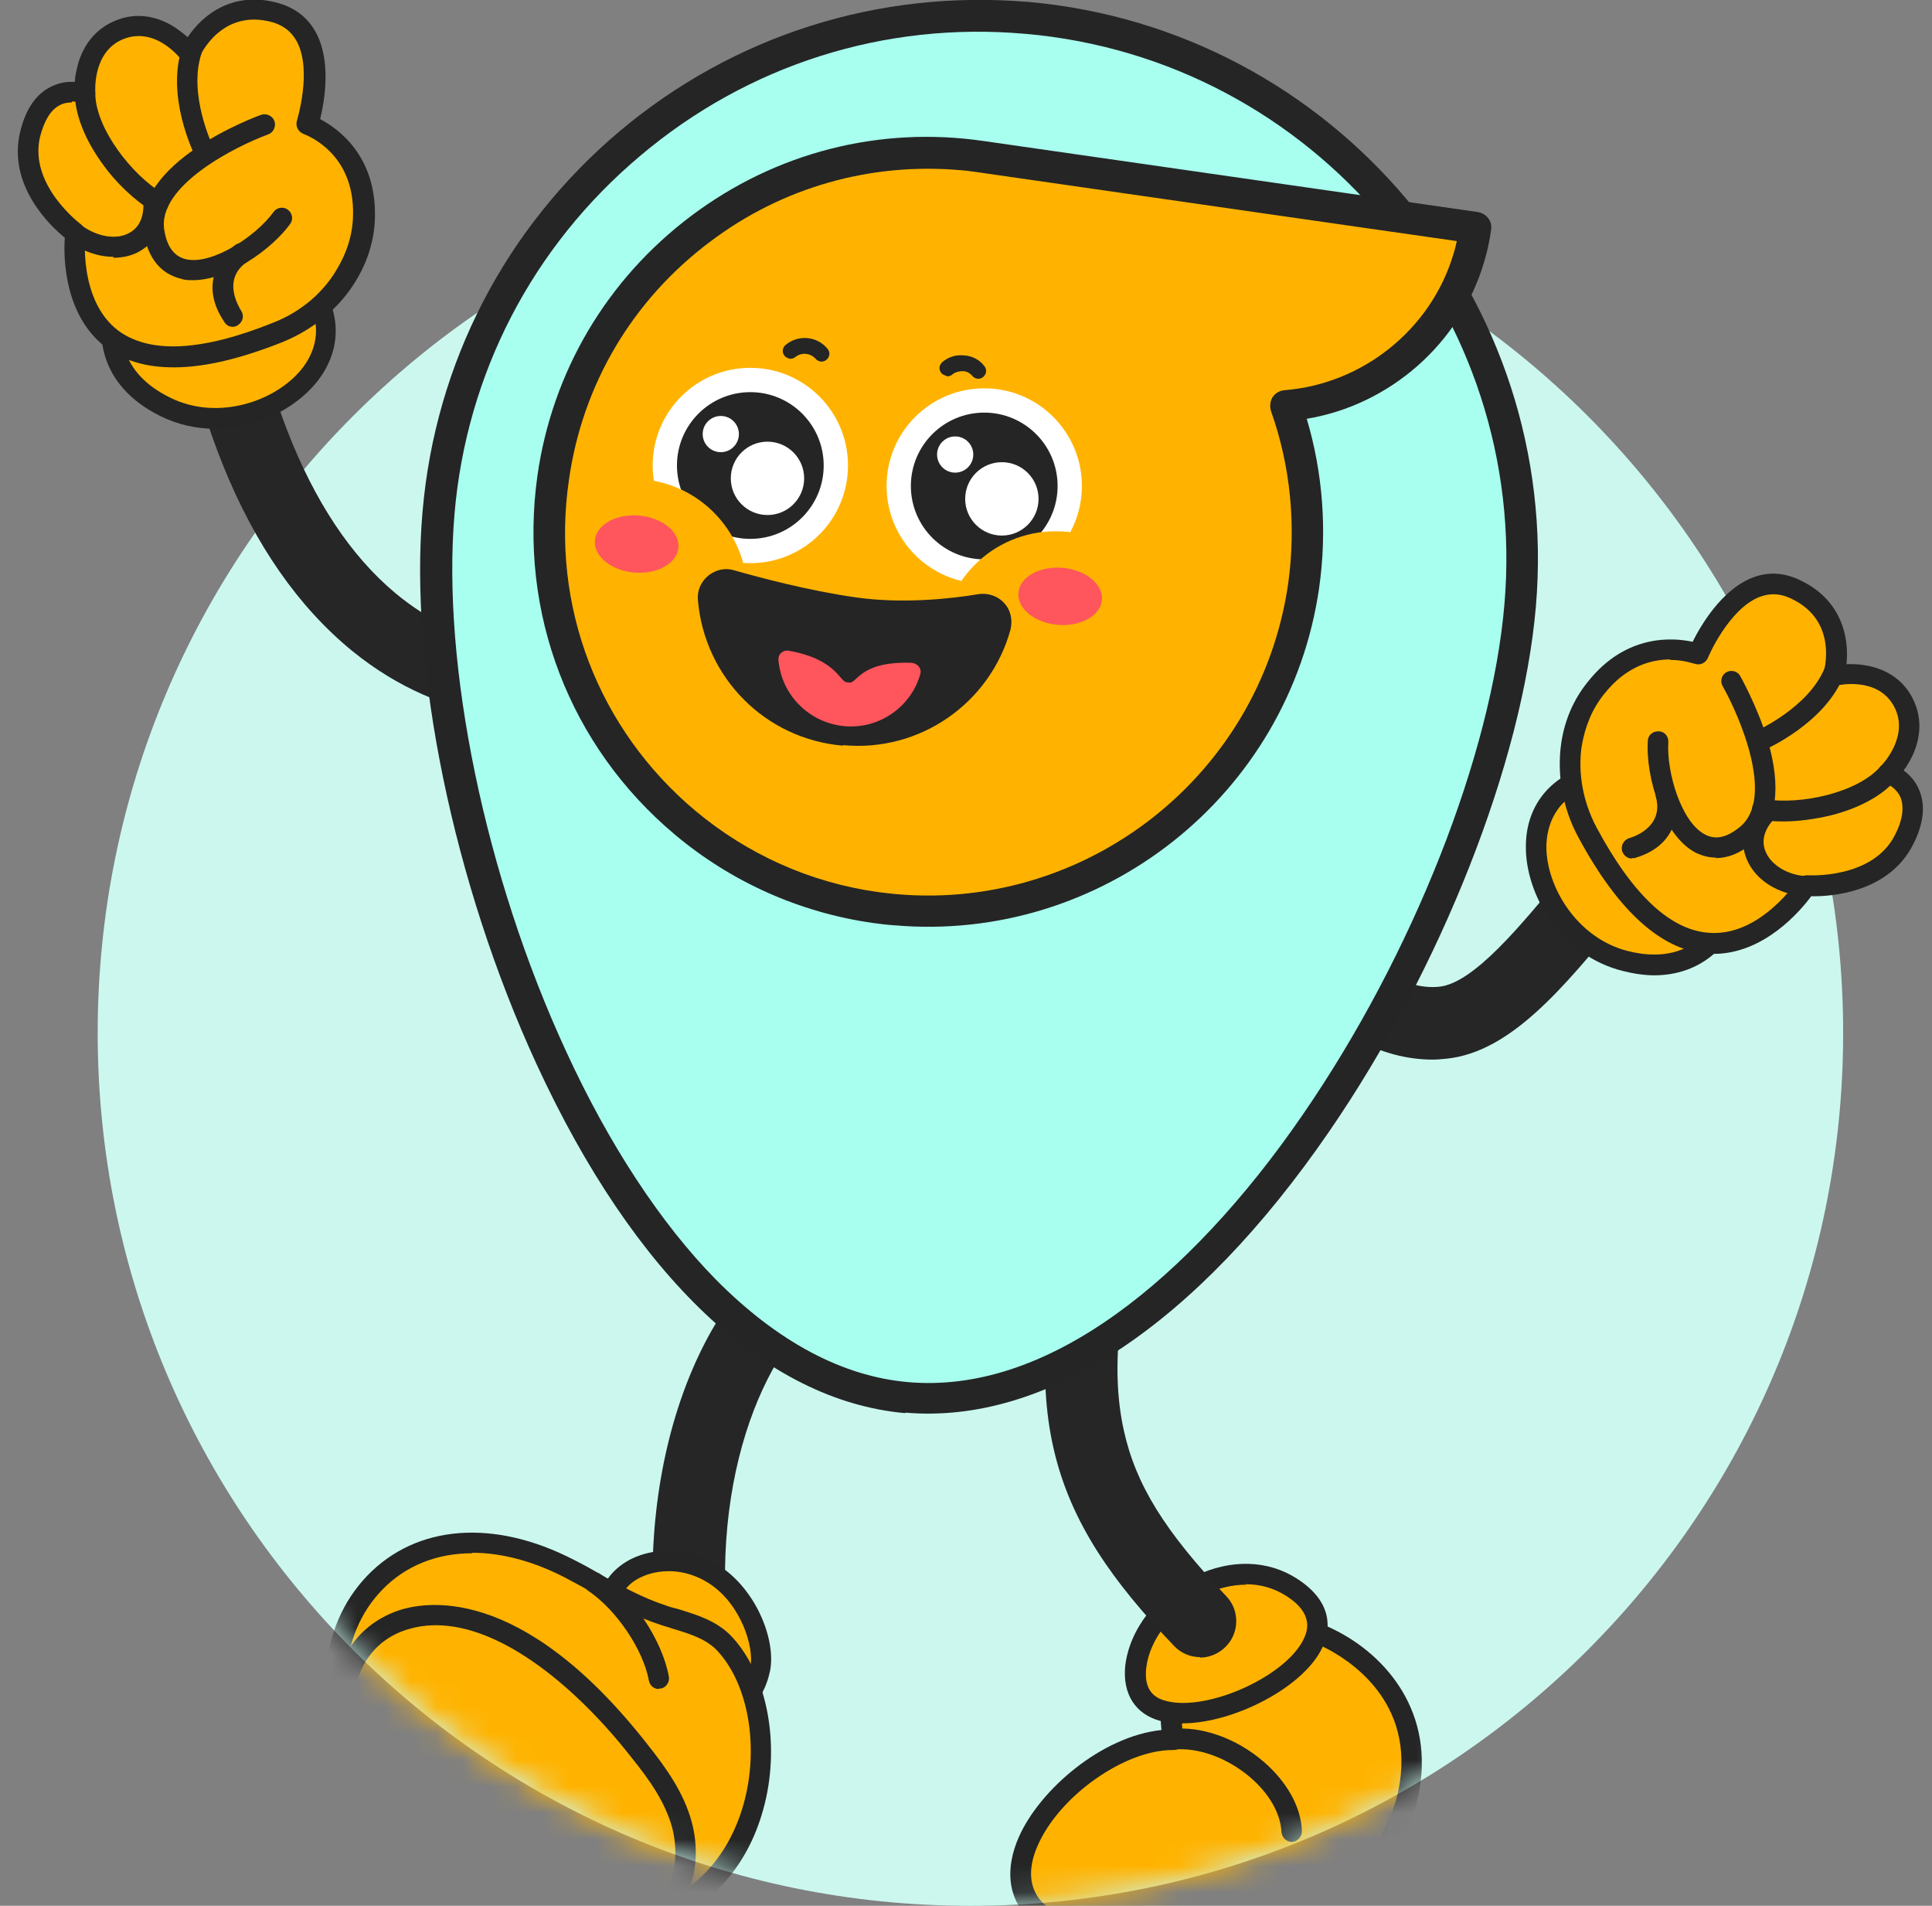 <svg width="73" height="72" viewBox="0 0 73 72" fill="none" xmlns="http://www.w3.org/2000/svg">
<rect x="0" y="0" width="73" height="72" fill="#808080" stroke="none"/>
<g clip-path="url(#clip0_2115_99264)">
<path d="M36.667 72.001C54.879 72.001 69.643 57.237 69.643 39.025C69.643 20.813 54.879 6.049 36.667 6.049C18.455 6.049 3.691 20.813 3.691 39.025C3.691 57.237 18.455 72.001 36.667 72.001Z" fill="#CBF7EF"/>
<mask id="mask0_2115_99264" style="mask-type:luminance" maskUnits="userSpaceOnUse" x="3" y="6" width="67" height="66">
<path d="M36.667 72.001C54.879 72.001 69.643 57.237 69.643 39.025C69.643 20.813 54.879 6.049 36.667 6.049C18.455 6.049 3.691 20.813 3.691 39.025C3.691 57.237 18.455 72.001 36.667 72.001Z" fill="white"/>
</mask>
<g mask="url(#mask0_2115_99264)">
<path d="M44.875 62.262C44.173 63.072 44.173 64.314 44.317 65.736C41.221 65.736 37.099 70.02 39.097 72.144C39.691 72.774 45.325 75.24 48.835 73.368C50.689 72.378 52.777 69.84 53.209 67.77C54.379 62.19 47.125 59.652 44.875 62.262Z" fill="#FFB300"/>
<path d="M45.703 74.449C42.517 74.449 39.277 72.901 38.809 72.415C38.089 71.659 37.981 70.597 38.485 69.427C39.277 67.609 41.635 65.593 43.885 65.359C43.777 64.153 43.813 62.875 44.569 62.011C45.739 60.661 48.187 60.463 50.401 61.561C52.381 62.533 54.253 64.711 53.587 67.861C53.155 69.949 51.067 72.631 49.015 73.711C48.007 74.251 46.855 74.449 45.703 74.449ZM44.299 66.115C42.481 66.115 40.015 67.861 39.205 69.733C38.935 70.345 38.755 71.209 39.385 71.875C39.871 72.397 45.343 74.791 48.655 73.009C50.491 72.019 52.435 69.535 52.831 67.681C53.551 64.261 50.887 62.659 50.059 62.245C48.205 61.327 46.099 61.435 45.163 62.515C44.587 63.181 44.551 64.279 44.713 65.683C44.713 65.791 44.695 65.899 44.623 65.989C44.551 66.079 44.443 66.115 44.335 66.115H44.299Z" fill="#252525"/>
<path d="M44.316 65.737C46.224 65.521 48.726 67.303 48.798 69.211L44.316 65.737Z" fill="#FFB300"/>
<path d="M48.816 69.589C48.618 69.589 48.438 69.427 48.42 69.211C48.385 68.509 47.953 67.753 47.233 67.141C46.368 66.403 45.252 66.007 44.37 66.097C44.154 66.115 43.956 65.971 43.938 65.755C43.92 65.539 44.065 65.341 44.281 65.323C45.379 65.197 46.711 65.665 47.736 66.547C48.618 67.303 49.158 68.257 49.194 69.175C49.194 69.391 49.032 69.571 48.816 69.589Z" fill="#252525"/>
<path d="M42.931 62.984C42.445 67.286 52.993 62.642 48.799 59.978C46.459 58.484 43.183 60.626 42.931 62.984Z" fill="#FFB300"/>
<path d="M44.677 65.125C44.389 65.125 44.101 65.089 43.849 65.017C42.895 64.765 42.409 63.991 42.517 62.929C42.679 61.561 43.705 60.211 45.181 59.527C46.513 58.897 47.899 58.933 48.997 59.635C50.437 60.553 50.239 61.633 49.987 62.191C49.321 63.721 46.621 65.107 44.677 65.107V65.125ZM47.071 59.869C46.567 59.869 46.045 59.995 45.523 60.229C44.317 60.805 43.435 61.921 43.309 63.019C43.237 63.703 43.471 64.117 44.065 64.261C45.631 64.675 48.655 63.307 49.285 61.867C49.375 61.651 49.681 60.967 48.583 60.283C48.133 59.995 47.611 59.851 47.071 59.851V59.869Z" fill="#252525"/>
<path d="M45.343 62.605C44.983 62.605 44.623 62.461 44.353 62.173C39.727 57.331 38.035 53.335 40.879 43.813C41.095 43.093 41.851 42.679 42.589 42.895C43.309 43.111 43.723 43.867 43.507 44.605C42.265 48.763 41.941 51.679 42.463 54.037C42.913 56.089 44.011 57.853 46.333 60.301C46.855 60.841 46.837 61.723 46.279 62.245C46.009 62.497 45.667 62.623 45.343 62.623V62.605Z" fill="#262626"/>
<path d="M26.047 61.957C25.327 61.957 24.715 61.381 24.679 60.643C24.355 53.515 27.361 47.251 31.699 46.045C32.995 45.685 36.289 45.361 38.827 50.059C39.187 50.725 38.935 51.553 38.269 51.913C37.603 52.273 36.775 52.021 36.415 51.355C34.939 48.637 33.427 48.403 32.419 48.673C29.791 49.411 27.127 54.127 27.415 60.499C27.451 61.255 26.857 61.903 26.101 61.921C26.083 61.921 26.065 61.921 26.029 61.921L26.047 61.957Z" fill="#262626"/>
<path d="M23.058 60.481C23.166 59.257 25.236 58.339 27 59.491C28.314 60.355 28.926 62.137 28.728 63.091C27.954 66.673 22.86 62.749 23.058 60.481Z" fill="#FFB300"/>
<path d="M27.198 64.927C27.073 64.927 26.947 64.927 26.802 64.891C25.902 64.747 24.84 64.135 23.977 63.235C23.058 62.281 22.59 61.273 22.663 60.445C22.716 59.815 23.184 59.221 23.887 58.879C24.678 58.501 25.974 58.375 27.198 59.167C28.62 60.103 29.34 62.029 29.088 63.163C28.837 64.297 28.152 64.909 27.18 64.909L27.198 64.927ZM23.454 60.517C23.328 61.795 25.345 63.883 26.928 64.117C27.684 64.243 28.152 63.865 28.351 63.001C28.512 62.227 27.991 60.589 26.785 59.815C25.831 59.203 24.84 59.293 24.229 59.581C23.761 59.797 23.473 60.157 23.436 60.517H23.454Z" fill="#252525"/>
<path d="M21.511 59.276C14.959 55.928 10.657 61.832 13.645 67.16C15.535 70.544 20.845 73.478 24.463 72.452C29.233 71.102 29.719 64.604 27.379 62.102C26.785 61.454 25.849 61.274 25.057 61.022C23.761 60.59 22.717 59.888 21.511 59.276Z" fill="#FFB300"/>
<path d="M22.879 73.063C19.225 73.063 14.941 70.273 13.303 67.357C11.773 64.621 12.007 61.471 13.879 59.527C15.733 57.601 18.667 57.367 21.691 58.933C22.051 59.113 22.411 59.311 22.735 59.509C23.545 59.959 24.301 60.373 25.183 60.661C25.327 60.715 25.471 60.751 25.615 60.787C26.317 61.003 27.109 61.237 27.667 61.849C29.017 63.307 29.503 65.989 28.837 68.365C28.207 70.651 26.677 72.253 24.571 72.847C24.031 73.009 23.455 73.081 22.879 73.081V73.063ZM17.839 58.681C16.507 58.681 15.319 59.149 14.437 60.067C12.799 61.759 12.619 64.531 13.987 66.979C15.733 70.111 20.863 73.081 24.373 72.091C26.857 71.389 27.775 69.319 28.099 68.149C28.693 66.007 28.279 63.631 27.109 62.371C26.695 61.921 26.065 61.723 25.399 61.525C25.255 61.471 25.093 61.435 24.949 61.381C23.995 61.075 23.167 60.607 22.375 60.157C22.051 59.977 21.691 59.779 21.349 59.599C20.125 58.969 18.937 58.663 17.857 58.663L17.839 58.681Z" fill="#252525"/>
<path d="M22.465 59.779C23.581 60.535 24.661 62.083 24.913 63.415L22.465 59.779Z" fill="#FFB300"/>
<path d="M24.895 63.811C24.715 63.811 24.553 63.685 24.517 63.487C24.301 62.317 23.293 60.823 22.231 60.103C22.051 59.977 22.015 59.743 22.123 59.563C22.249 59.383 22.483 59.347 22.663 59.455C23.905 60.283 25.021 61.957 25.273 63.343C25.309 63.559 25.165 63.757 24.967 63.793C24.949 63.793 24.913 63.793 24.895 63.793V63.811Z" fill="#252525"/>
<path d="M12.996 64.604C12.852 60.662 18.18 58.52 24.157 66.152C24.823 66.998 25.471 67.88 25.759 68.96C26.047 70.04 25.902 71.318 25.146 72.002C22.465 74.45 13.177 69.824 12.979 64.604H12.996Z" fill="#FFB300"/>
<path d="M23.023 73.064C21.979 73.064 20.737 72.776 19.405 72.218C16.219 70.886 12.727 67.934 12.601 64.604C12.529 62.858 13.447 61.436 14.959 60.878C15.967 60.5 19.657 59.762 24.463 65.9C25.147 66.764 25.831 67.7 26.137 68.834C26.443 69.95 26.335 71.426 25.417 72.272C24.841 72.794 24.013 73.046 23.023 73.046V73.064ZM16.471 61.4C16.039 61.4 15.625 61.472 15.229 61.616C14.041 62.048 13.321 63.182 13.375 64.586C13.447 66.674 15.463 69.734 19.711 71.498C21.997 72.452 23.995 72.542 24.895 71.714C25.471 71.192 25.669 70.094 25.399 69.05C25.129 68.06 24.517 67.214 23.851 66.386C21.853 63.83 19.009 61.4 16.471 61.4Z" fill="#252525"/>
</g>
<path d="M54.127 40.031C52.183 40.031 50.185 38.969 48.187 36.863C46.675 35.279 45.703 33.659 45.649 33.587C45.253 32.939 45.469 32.093 46.117 31.715C46.765 31.319 47.611 31.535 47.989 32.183C48.835 33.587 51.823 37.547 54.379 37.277C55.675 37.151 57.475 34.955 59.059 33.029C60.553 31.211 62.101 29.339 63.829 28.205C64.459 27.791 65.305 27.971 65.719 28.601C66.133 29.231 65.953 30.077 65.323 30.491C63.955 31.391 62.533 33.101 61.183 34.757C59.077 37.313 57.079 39.743 54.667 39.995C54.487 40.013 54.307 40.031 54.127 40.031Z" fill="#262626"/>
<path d="M65.269 34.651C65.269 34.651 64.423 37.063 61.417 36.307C57.925 35.444 56.467 30.079 60.337 29.27L65.269 34.669V34.651Z" fill="#FFB300"/>
<path d="M62.515 36.847C62.155 36.847 61.759 36.793 61.327 36.685C58.987 36.109 57.619 33.805 57.655 31.933C57.673 30.367 58.663 29.215 60.265 28.873C60.391 28.837 60.535 28.873 60.625 28.999L65.557 34.399C65.647 34.507 65.683 34.651 65.629 34.795C65.359 35.587 64.369 36.847 62.497 36.847H62.515ZM60.211 29.701C58.699 30.115 58.447 31.285 58.429 31.951C58.411 33.481 59.581 35.443 61.507 35.929C63.649 36.469 64.549 35.227 64.801 34.723L60.193 29.683L60.211 29.701Z" fill="#252525"/>
<path d="M59.977 31.429C59.437 30.421 59.203 29.269 59.383 28.153C59.491 27.451 59.743 26.695 60.301 25.993C62.011 23.833 64.171 24.715 64.171 24.715C64.171 24.715 65.593 21.259 67.789 22.249C69.985 23.221 69.283 25.543 69.283 25.543C69.283 25.543 71.137 25.093 71.911 26.533C72.649 27.937 71.353 29.215 71.353 29.215C71.353 29.215 72.937 29.755 71.947 31.717C70.975 33.679 68.257 33.463 68.257 33.463C68.257 33.463 64.315 39.529 59.977 31.429Z" fill="#FFB300"/>
<path d="M64.765 36.037C64.765 36.037 64.675 36.037 64.621 36.037C62.839 35.965 61.165 34.471 59.635 31.627C59.041 30.529 58.825 29.269 58.987 28.099C59.113 27.217 59.455 26.425 59.995 25.759C61.435 23.941 63.217 24.085 63.955 24.247C64.261 23.635 65.035 22.303 66.187 21.835C66.763 21.601 67.357 21.619 67.951 21.889C69.589 22.627 69.877 24.085 69.769 25.093C70.579 25.057 71.695 25.291 72.253 26.353C72.613 27.037 72.613 27.811 72.253 28.567C72.145 28.783 72.037 28.963 71.929 29.107C72.145 29.269 72.379 29.503 72.523 29.863C72.757 30.439 72.685 31.123 72.289 31.897C71.371 33.733 69.157 33.877 68.437 33.859C68.023 34.417 66.655 36.037 64.747 36.037H64.765ZM63.109 24.913C62.425 24.913 61.453 25.147 60.607 26.227C60.157 26.785 59.887 27.451 59.761 28.207C59.617 29.215 59.815 30.295 60.319 31.249C61.705 33.841 63.163 35.191 64.657 35.245C66.547 35.335 67.915 33.265 67.933 33.247C68.005 33.121 68.149 33.067 68.293 33.067C68.311 33.067 70.759 33.229 71.605 31.537C71.893 30.979 71.947 30.511 71.821 30.151C71.659 29.737 71.227 29.575 71.227 29.575C71.101 29.521 71.011 29.431 70.975 29.287C70.939 29.161 70.975 29.017 71.083 28.927C71.119 28.891 72.163 27.811 71.569 26.695C70.957 25.543 69.445 25.885 69.373 25.903C69.229 25.939 69.103 25.903 68.995 25.795C68.905 25.687 68.869 25.543 68.905 25.417C68.923 25.345 69.481 23.419 67.627 22.591C67.231 22.411 66.853 22.411 66.475 22.555C65.305 23.023 64.531 24.841 64.531 24.859C64.441 25.057 64.225 25.147 64.027 25.075C63.991 25.075 63.631 24.931 63.109 24.931V24.913Z" fill="#252525"/>
<path d="M65.413 25.705C65.413 25.705 67.861 29.953 65.989 31.501C63.829 33.301 62.515 29.755 62.641 27.991" fill="#FFB300"/>
<path d="M64.837 32.4C64.531 32.4 64.279 32.31 64.081 32.22C62.821 31.572 62.173 29.322 62.263 27.99C62.263 27.774 62.461 27.612 62.677 27.63C62.893 27.63 63.055 27.828 63.037 28.044C62.965 29.124 63.505 31.068 64.441 31.536C64.837 31.734 65.251 31.644 65.755 31.23C67.069 30.132 65.719 27.036 65.089 25.92C64.981 25.74 65.053 25.488 65.233 25.398C65.413 25.29 65.665 25.362 65.755 25.542C65.773 25.578 66.385 26.658 66.781 27.936C67.321 29.736 67.141 31.086 66.241 31.824C65.719 32.274 65.233 32.418 64.837 32.418V32.4Z" fill="#252525"/>
<path d="M62.947 30.025C62.947 30.025 63.379 31.555 61.669 32.041L62.947 30.025Z" fill="#FFB300"/>
<path d="M61.669 32.437C61.507 32.437 61.345 32.329 61.291 32.149C61.237 31.951 61.345 31.735 61.561 31.663C61.705 31.627 62.875 31.249 62.569 30.115C62.515 29.917 62.641 29.701 62.839 29.647C63.037 29.593 63.253 29.701 63.307 29.917C63.307 29.935 63.811 31.825 61.759 32.419C61.723 32.419 61.687 32.419 61.651 32.419L61.669 32.437Z" fill="#252525"/>
<path d="M66.493 27.974C66.493 27.974 68.671 27.038 69.319 25.328L66.493 27.974Z" fill="#FFB300"/>
<path d="M66.493 28.369C66.349 28.369 66.205 28.279 66.133 28.135C66.043 27.937 66.133 27.703 66.331 27.631C66.331 27.631 68.365 26.731 68.959 25.201C69.031 25.003 69.265 24.895 69.463 24.985C69.661 25.057 69.769 25.291 69.679 25.489C68.977 27.325 66.727 28.297 66.637 28.351C66.583 28.369 66.529 28.387 66.475 28.387L66.493 28.369Z" fill="#252525"/>
<path d="M68.257 33.462C66.655 33.372 65.575 31.914 66.745 30.654L68.257 33.462Z" fill="#FFB300"/>
<path d="M68.257 33.859C68.257 33.859 68.257 33.859 68.239 33.859C67.195 33.805 66.313 33.247 65.989 32.437C65.719 31.753 65.881 31.015 66.457 30.403C66.601 30.241 66.853 30.241 67.015 30.385C67.177 30.529 67.177 30.781 67.033 30.943C66.655 31.339 66.547 31.771 66.709 32.167C66.925 32.689 67.555 33.067 68.275 33.103C68.491 33.103 68.653 33.301 68.635 33.517C68.635 33.715 68.455 33.877 68.239 33.877L68.257 33.859Z" fill="#252525"/>
<path d="M71.353 29.215C70.345 30.367 67.987 30.817 66.601 30.565L71.353 29.215Z" fill="#FFB300"/>
<path d="M67.393 31.034C67.087 31.034 66.781 31.016 66.529 30.962C66.313 30.926 66.169 30.728 66.205 30.512C66.241 30.296 66.439 30.152 66.655 30.188C68.023 30.422 70.183 29.954 71.047 28.964C71.191 28.802 71.443 28.784 71.587 28.928C71.749 29.072 71.767 29.306 71.623 29.468C71.119 30.062 70.255 30.53 69.193 30.8C68.599 30.944 67.951 31.034 67.375 31.034H67.393Z" fill="#252525"/>
<path d="M20.773 27.09C20.773 27.09 20.665 27.108 20.611 27.126C20.467 27.126 16.903 27.522 13.303 24.588C9.253 21.276 6.805 15.264 6.067 6.732C5.995 5.976 6.553 5.31 7.309 5.256C8.065 5.184 8.731 5.742 8.785 6.498C9.451 14.112 11.575 19.602 14.941 22.41C17.623 24.642 20.179 24.426 20.287 24.408C21.043 24.318 21.709 24.858 21.799 25.614C21.889 26.316 21.421 26.946 20.755 27.108L20.773 27.09Z" fill="#262626"/>
<path d="M4.375 11.645C4.375 11.645 3.475 14.021 6.265 15.389C9.505 16.973 14.059 13.805 11.629 10.691L4.375 11.645Z" fill="#FFB300"/>
<path d="M8.137 16.2C7.453 16.2 6.751 16.056 6.085 15.732C3.619 14.526 3.655 12.438 3.997 11.502C4.051 11.376 4.159 11.268 4.303 11.25L11.557 10.296C11.701 10.278 11.827 10.332 11.917 10.44C12.925 11.736 12.943 13.23 11.953 14.454C11.125 15.462 9.667 16.2 8.119 16.2H8.137ZM4.681 11.988C4.555 12.546 4.447 14.058 6.445 15.03C8.245 15.912 10.405 15.156 11.377 13.968C11.809 13.446 12.349 12.384 11.467 11.106L4.699 12.006L4.681 11.988Z" fill="#252525"/>
<path d="M10.495 12.582C11.557 12.15 12.475 11.431 13.069 10.459C13.447 9.865 13.735 9.109 13.753 8.209C13.825 5.455 11.611 4.735 11.611 4.735C11.611 4.735 12.745 1.171 10.423 0.523C8.119 -0.143 7.165 2.089 7.165 2.089C7.165 2.089 6.031 0.559 4.519 1.153C3.043 1.747 3.223 3.565 3.223 3.565C3.223 3.565 1.657 2.971 1.153 5.095C0.649 7.219 2.863 8.803 2.863 8.803C2.863 8.803 1.981 15.985 10.513 12.565L10.495 12.582Z" fill="#FFB300"/>
<path d="M6.553 13.878C5.509 13.878 4.663 13.626 3.979 13.104C2.413 11.898 2.395 9.684 2.449 8.982C1.891 8.532 0.289 7.002 0.757 5.004C0.955 4.158 1.333 3.582 1.891 3.294C2.233 3.114 2.557 3.078 2.827 3.096C2.827 2.916 2.881 2.7 2.935 2.466C3.151 1.656 3.655 1.062 4.375 0.774C5.113 0.468 5.905 0.576 6.625 1.044C6.805 1.17 6.967 1.296 7.093 1.404C7.651 0.558 8.821 -0.378 10.549 0.126C11.161 0.306 11.629 0.666 11.935 1.224C12.529 2.322 12.259 3.834 12.097 4.5C12.781 4.86 14.221 5.886 14.167 8.208C14.149 9.054 13.897 9.882 13.429 10.638C12.817 11.646 11.827 12.456 10.675 12.924C9.091 13.554 7.723 13.878 6.589 13.878H6.553ZM2.719 3.87C2.575 3.87 2.413 3.888 2.251 3.978C1.909 4.158 1.675 4.554 1.513 5.166C1.081 7.002 3.043 8.46 3.061 8.478C3.169 8.568 3.241 8.694 3.223 8.838C3.223 8.856 2.953 11.322 4.447 12.474C5.635 13.374 7.615 13.284 10.333 12.186C11.341 11.79 12.187 11.088 12.709 10.206C13.105 9.558 13.321 8.874 13.339 8.154C13.411 5.742 11.539 5.094 11.467 5.058C11.269 4.986 11.161 4.77 11.215 4.572C11.215 4.554 11.809 2.682 11.215 1.566C11.017 1.206 10.729 0.972 10.315 0.846C8.371 0.288 7.543 2.106 7.525 2.196C7.471 2.322 7.345 2.412 7.219 2.43C7.075 2.43 6.949 2.394 6.859 2.268C6.823 2.214 5.887 0.99 4.663 1.476C3.493 1.944 3.601 3.438 3.601 3.492C3.601 3.618 3.547 3.762 3.439 3.834C3.331 3.906 3.187 3.942 3.061 3.888C3.061 3.888 2.917 3.834 2.719 3.834V3.87Z" fill="#252525"/>
<path d="M10.009 4.699C10.009 4.699 5.419 6.373 5.833 8.767C6.337 11.539 9.613 9.667 10.639 8.227" fill="#FFB300"/>
<path d="M7.291 10.585C7.129 10.585 6.985 10.585 6.841 10.531C6.319 10.405 5.653 10.027 5.437 8.839C4.951 6.157 9.649 4.411 9.865 4.339C10.063 4.267 10.297 4.375 10.369 4.573C10.441 4.771 10.333 5.005 10.135 5.077C8.947 5.509 5.905 7.021 6.211 8.713C6.319 9.343 6.589 9.685 7.021 9.793C8.029 10.027 9.703 8.893 10.333 8.011C10.459 7.831 10.711 7.795 10.873 7.921C11.053 8.047 11.089 8.299 10.963 8.461C10.261 9.433 8.623 10.585 7.291 10.585Z" fill="#252525"/>
<path d="M9.127 9.594C9.127 9.594 7.813 10.494 8.821 11.97L9.127 9.594Z" fill="#FFB300"/>
<path d="M8.803 12.348C8.677 12.348 8.551 12.294 8.479 12.168C7.273 10.386 8.875 9.27 8.893 9.252C9.073 9.126 9.307 9.18 9.433 9.36C9.559 9.54 9.505 9.774 9.325 9.9C8.371 10.566 9.037 11.61 9.109 11.736C9.235 11.916 9.181 12.15 9.001 12.276C8.929 12.33 8.857 12.348 8.785 12.348H8.803Z" fill="#252525"/>
<path d="M7.723 5.742C7.723 5.742 6.661 3.618 7.255 1.908L7.723 5.742Z" fill="#FFB300"/>
<path d="M7.723 6.12C7.579 6.12 7.435 6.048 7.381 5.904C7.327 5.814 6.247 3.618 6.895 1.764C6.967 1.566 7.183 1.458 7.381 1.53C7.579 1.602 7.687 1.818 7.615 2.016C7.093 3.564 8.047 5.544 8.065 5.562C8.155 5.76 8.065 5.994 7.885 6.084C7.831 6.12 7.777 6.12 7.705 6.12H7.723Z" fill="#252525"/>
<path d="M2.845 8.801C4.141 9.755 5.905 9.341 5.815 7.613L2.845 8.801Z" fill="#FFB300"/>
<path d="M4.285 9.702C3.727 9.702 3.133 9.504 2.611 9.126C2.431 9 2.395 8.748 2.539 8.586C2.665 8.406 2.917 8.37 3.079 8.514C3.673 8.946 4.393 9.072 4.879 8.802C5.257 8.604 5.437 8.208 5.419 7.668C5.419 7.452 5.581 7.272 5.797 7.254C6.013 7.254 6.193 7.416 6.211 7.632C6.247 8.478 5.905 9.144 5.257 9.504C4.969 9.666 4.627 9.738 4.285 9.738V9.702Z" fill="#252525"/>
<path d="M3.205 3.564C3.241 5.094 4.753 6.948 5.977 7.668L3.205 3.564Z" fill="#FFB300"/>
<path d="M5.977 8.046C5.977 8.046 5.851 8.046 5.779 7.992C5.113 7.596 4.375 6.912 3.835 6.138C3.205 5.256 2.845 4.338 2.827 3.564C2.827 3.348 2.989 3.168 3.205 3.168C3.421 3.168 3.601 3.33 3.601 3.546C3.619 4.86 4.987 6.624 6.175 7.326C6.355 7.434 6.427 7.668 6.319 7.866C6.247 7.992 6.121 8.064 5.977 8.064V8.046Z" fill="#252525"/>
<path d="M57.439 22.879C56.467 34.165 45.559 53.767 34.273 52.795C22.987 51.823 15.589 30.637 16.561 19.351C17.533 8.065 27.469 -0.305 38.755 0.667C50.041 1.639 58.411 11.575 57.439 22.861V22.879Z" fill="#A8FFEF"/>
<path d="M34.201 53.387C28.927 52.919 23.977 48.239 20.269 40.193C17.137 33.389 15.445 25.199 15.967 19.313C16.453 13.697 19.099 8.603 23.401 4.967C27.721 1.331 33.193 -0.397 38.809 0.071C38.809 0.071 38.827 0.071 38.845 0.071C50.419 1.097 59.023 11.321 58.033 22.913C57.529 28.799 54.451 36.593 50.221 42.749C45.199 50.057 39.511 53.819 34.219 53.369L34.201 53.387ZM38.755 1.277H38.719C33.427 0.809 28.261 2.447 24.193 5.885C20.125 9.305 17.623 14.111 17.173 19.421C16.687 25.127 18.325 33.083 21.385 39.707C23.005 43.235 24.967 46.223 27.055 48.347C29.377 50.687 31.825 52.001 34.327 52.217C36.847 52.433 39.493 51.569 42.175 49.643C44.587 47.915 47.035 45.305 49.231 42.101C53.371 36.089 56.359 28.529 56.845 22.823C57.781 11.897 49.663 2.231 38.737 1.277H38.755Z" fill="#252525"/>
<path d="M55.747 8.605C55.693 9.001 55.603 9.379 55.495 9.757C54.559 12.871 51.787 15.085 48.565 15.319C49.321 17.425 49.573 19.747 49.231 22.123C48.115 29.953 40.861 35.389 33.031 34.273C30.295 33.877 27.847 32.743 25.867 31.087C24.337 29.791 23.077 28.207 22.195 26.407C21.151 24.301 20.629 21.925 20.755 19.441C20.773 18.991 20.827 18.541 20.881 18.073C21.997 10.243 29.251 4.807 37.081 5.923C37.171 5.923 41.833 6.607 46.477 7.273C51.121 7.939 55.747 8.605 55.747 8.605Z" fill="#FFB300"/>
<path d="M37.189 22.05C39.227 22.05 40.879 20.398 40.879 18.36C40.879 16.322 39.227 14.67 37.189 14.67C35.151 14.67 33.499 16.322 33.499 18.36C33.499 20.398 35.151 22.05 37.189 22.05Z" fill="white"/>
<path d="M37.189 21.132C38.72 21.132 39.961 19.891 39.961 18.36C39.961 16.829 38.72 15.588 37.189 15.588C35.658 15.588 34.417 16.829 34.417 18.36C34.417 19.891 35.658 21.132 37.189 21.132Z" fill="#252525"/>
<path d="M36.091 17.856C36.469 17.856 36.775 17.55 36.775 17.172C36.775 16.794 36.469 16.488 36.091 16.488C35.714 16.488 35.407 16.794 35.407 17.172C35.407 17.55 35.714 17.856 36.091 17.856Z" fill="white"/>
<path d="M37.855 20.233C38.621 20.233 39.241 19.612 39.241 18.847C39.241 18.081 38.621 17.461 37.855 17.461C37.09 17.461 36.469 18.081 36.469 18.847C36.469 19.612 37.09 20.233 37.855 20.233Z" fill="white"/>
<path d="M28.351 21.276C30.389 21.276 32.041 19.624 32.041 17.587C32.041 15.549 30.389 13.896 28.351 13.896C26.313 13.896 24.661 15.549 24.661 17.587C24.661 19.624 26.313 21.276 28.351 21.276Z" fill="white"/>
<path d="M28.351 20.358C29.882 20.358 31.123 19.117 31.123 17.587C31.123 16.055 29.882 14.815 28.351 14.815C26.82 14.815 25.579 16.055 25.579 17.587C25.579 19.117 26.82 20.358 28.351 20.358Z" fill="#252525"/>
<path d="M28.207 22.788C28.009 25.164 25.903 26.928 23.527 26.73C23.059 26.694 22.609 26.568 22.213 26.406C21.169 24.3 20.647 21.924 20.773 19.44C21.655 18.522 22.915 18 24.283 18.108C26.659 18.306 28.423 20.412 28.225 22.788H28.207Z" fill="#FFB300"/>
<path d="M39.889 28.71C42.275 28.71 44.209 26.776 44.209 24.39C44.209 22.004 42.275 20.07 39.889 20.07C37.503 20.07 35.569 22.004 35.569 24.39C35.569 26.776 37.503 28.71 39.889 28.71Z" fill="#FFB300"/>
<path d="M41.636 22.665C41.688 22.071 41.023 21.528 40.151 21.453C39.279 21.378 38.531 21.799 38.48 22.393C38.429 22.987 39.094 23.53 39.965 23.605C40.837 23.68 41.585 23.259 41.636 22.665Z" fill="#FF555D"/>
<path d="M25.634 20.69C25.686 20.096 25.021 19.553 24.149 19.478C23.277 19.403 22.529 19.824 22.478 20.418C22.427 21.012 23.092 21.555 23.963 21.63C24.835 21.705 25.583 21.285 25.634 20.69Z" fill="#FF555D"/>
<path d="M35.767 14.202C35.767 14.202 35.623 14.166 35.569 14.094C35.461 13.968 35.479 13.788 35.605 13.68C35.839 13.482 36.127 13.392 36.433 13.428C36.739 13.446 37.009 13.59 37.189 13.824C37.297 13.95 37.279 14.13 37.153 14.238C37.027 14.346 36.847 14.328 36.739 14.202C36.649 14.094 36.523 14.022 36.379 14.022C36.235 14.022 36.091 14.058 35.983 14.148C35.929 14.202 35.839 14.22 35.767 14.22V14.202Z" fill="#252525"/>
<path d="M29.845 13.554C29.845 13.554 29.701 13.518 29.647 13.446C29.539 13.32 29.557 13.14 29.683 13.032C30.151 12.636 30.871 12.69 31.267 13.176C31.375 13.302 31.357 13.482 31.231 13.59C31.105 13.698 30.925 13.68 30.817 13.554C30.619 13.338 30.295 13.302 30.061 13.482C30.007 13.536 29.917 13.554 29.845 13.554Z" fill="#252525"/>
<path d="M37.009 22.859C37.495 22.787 37.909 23.237 37.765 23.705C37.045 26.261 34.597 28.025 31.861 27.773C29.125 27.521 26.965 25.325 26.749 22.643C26.713 22.175 27.145 21.797 27.613 21.923C28.657 22.211 30.493 22.697 32.293 22.967C34.093 23.237 35.929 23.021 37.009 22.841V22.859Z" fill="#252525"/>
<path d="M31.843 28.17C28.909 27.918 26.623 25.596 26.371 22.68C26.335 22.32 26.479 21.978 26.767 21.744C27.037 21.528 27.397 21.438 27.739 21.546C28.693 21.816 30.565 22.32 32.365 22.572C34.147 22.824 36.019 22.608 36.973 22.446C37.333 22.392 37.711 22.518 37.945 22.788C38.197 23.058 38.269 23.436 38.179 23.796C37.405 26.586 34.741 28.422 31.861 28.152L31.843 28.17ZM27.451 22.302C27.361 22.302 27.289 22.338 27.253 22.356C27.181 22.41 27.145 22.5 27.145 22.608C27.361 25.146 29.359 27.144 31.897 27.378C34.435 27.612 36.703 26.01 37.387 23.598C37.423 23.472 37.351 23.364 37.333 23.346C37.297 23.31 37.207 23.238 37.081 23.256C35.857 23.454 34.039 23.634 32.239 23.382C30.385 23.112 28.477 22.608 27.505 22.338C27.487 22.338 27.469 22.338 27.451 22.338V22.302Z" fill="#252525"/>
<path d="M33.769 34.956C33.499 34.938 33.229 34.902 32.959 34.866C30.205 34.47 27.631 33.318 25.507 31.536C21.511 28.188 19.585 23.13 20.305 17.982C20.863 14.04 22.933 10.548 26.119 8.154C29.305 5.76 33.229 4.752 37.171 5.328L46.567 6.678C51.211 7.344 55.837 8.01 55.837 8.01C56.161 8.064 56.395 8.352 56.341 8.676C56.287 9.09 56.197 9.504 56.071 9.918C55.153 12.996 52.507 15.3 49.375 15.822C49.987 17.874 50.149 20.07 49.843 22.212C48.709 30.078 41.599 35.64 33.787 34.956H33.769ZM36.253 6.426C32.887 6.138 29.557 7.074 26.839 9.126C23.905 11.322 21.997 14.526 21.493 18.162C20.809 22.896 22.609 27.558 26.281 30.636C28.243 32.274 30.601 33.336 33.139 33.696C40.627 34.758 47.593 29.538 48.673 22.05C48.979 19.854 48.763 17.604 48.025 15.534C47.971 15.354 47.989 15.174 48.079 15.012C48.187 14.85 48.349 14.76 48.529 14.742C51.499 14.508 54.073 12.438 54.919 9.594C54.973 9.432 55.009 9.27 55.045 9.108C53.641 8.91 50.023 8.388 46.387 7.866L37.009 6.516C36.757 6.48 36.505 6.444 36.253 6.426Z" fill="#252525"/>
<path d="M34.399 25.039C34.633 25.039 34.831 25.219 34.777 25.453C34.435 26.695 33.229 27.558 31.897 27.433C30.565 27.306 29.521 26.245 29.413 24.931C29.395 24.697 29.611 24.535 29.827 24.589C31.699 24.931 31.717 25.831 32.041 25.776C32.401 25.902 32.383 24.985 34.399 25.039Z" fill="#FF555D"/>
<path d="M27.235 17.083C27.613 17.083 27.919 16.777 27.919 16.399C27.919 16.021 27.613 15.715 27.235 15.715C26.857 15.715 26.551 16.021 26.551 16.399C26.551 16.777 26.857 17.083 27.235 17.083Z" fill="white"/>
<path d="M28.999 19.457C29.764 19.457 30.385 18.837 30.385 18.072C30.385 17.306 29.764 16.686 28.999 16.686C28.233 16.686 27.613 17.306 27.613 18.072C27.613 18.837 28.233 19.457 28.999 19.457Z" fill="white"/>
</g>
<defs>
<clipPath id="clip0_2115_99264">
<rect width="72" height="72" fill="white" transform="translate(0.667)"/>
</clipPath>
</defs>
</svg>
